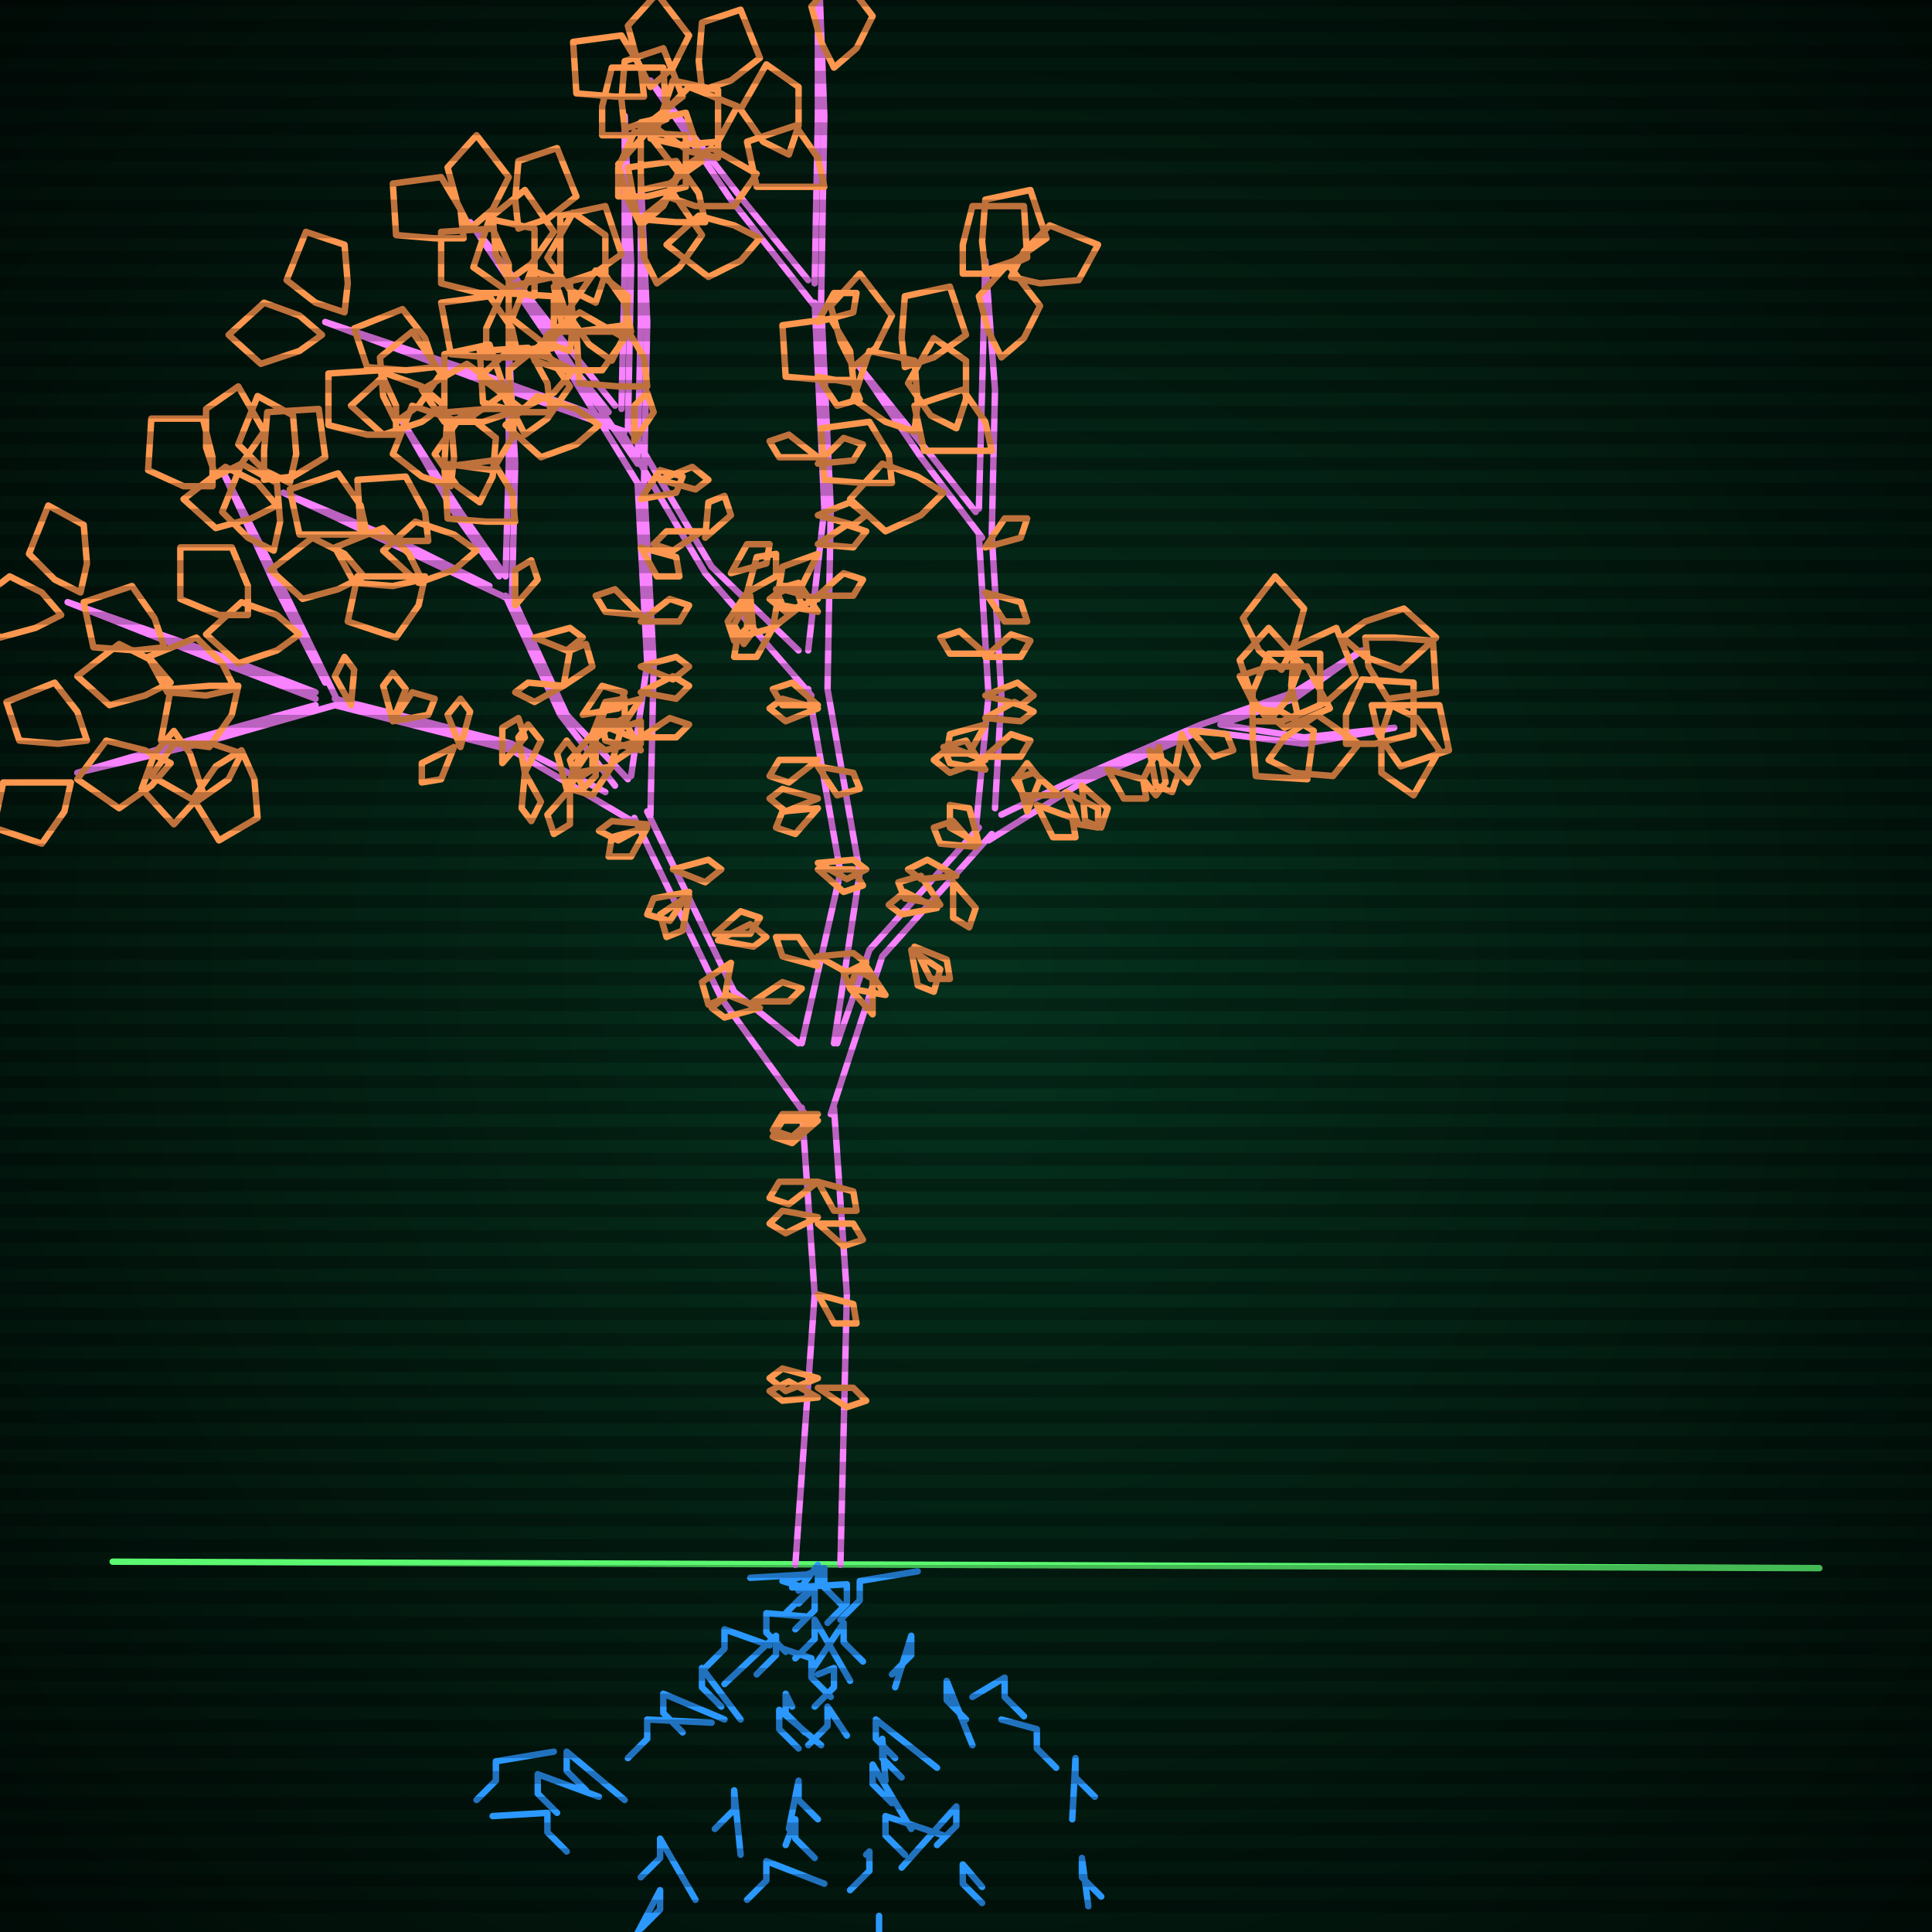 <svg xmlns="http://www.w3.org/2000/svg"
             width="600" height="600"
            >
    
            <style>
                @keyframes glow {0 % {opacity: 0.6;}
                3% {opacity: 0.9;} 30% {opacity: 0.6} 70% {opacity: 0.9}}
    
                .flicker {
                animation: glow 3s linear infinite alternate;
                animation-duration: 1.7s;
                animation-delay: 0.4s;
            }
    
    
            </style>
    
            <defs>
                <radialGradient id="screenGradient"
                                r="100%"
                >
                    <stop offset="0%" stop-color="#05321e"/>
                    <stop offset="90%" stop-color="black"/>
    
                </radialGradient>
            </defs>
    
            <rect
                fill="black"
                width="600" height="600"/>
    
            <rect
                className="flicker"
                fill="url(#screenGradient)"
                width="600" height="600"/>
    
    
            <path
                id="ground-path"
                className="flicker"
                style="fill: none;stroke: #5bf870;stroke-width:2px;stroke-linecap:round;stroke-linejoin:round;stroke-miterlimit:4;stroke-dasharray:none"
                d="M 35 485 L 565 487 "
            />
            <path
                id="branch-path"
                className="flicker"
                style="fill: none;stroke: #f982ff;stroke-width:2px;stroke-linecap:round;stroke-linejoin:round;stroke-miterlimit:4;stroke-dasharray:none"
                d="M 247 486 L 253 402 L 249 344 M 259 344 L 263 402 L 261 486 M 250 346 L 224 310 L 197 254 M 201 252 L 228 308 L 248 324 M 198 256 L 159 233 L 104 219 M 104 217 L 159 231 L 188 246 M 104 219 L 62 231 L 24 240 L 62 229 L 98 219 M 98 217 L 64 204 L 21 187 L 64 202 L 98 215 M 101 212 L 86 183 L 69 146 L 88 183 L 105 218 M 191 244 L 174 222 L 157 185 M 159 185 L 176 222 L 195 242 M 158 186 L 124 170 L 88 153 L 124 168 L 152 182 M 155 179 L 141 159 L 125 131 L 143 159 L 157 179 M 157 179 L 158 144 L 158 108 L 160 144 L 159 185 M 196 241 L 201 206 L 198 150 M 200 150 L 203 206 L 202 253 M 198 150 L 179 119 L 160 86 L 181 119 L 198 144 M 198 144 L 199 100 L 199 55 L 201 100 L 200 150 M 249 324 L 261 271 L 251 214 M 257 214 L 267 271 L 259 324 M 252 216 L 219 178 L 193 134 M 195 132 L 221 176 L 248 202 M 194 134 L 149 118 L 101 100 L 149 116 L 188 130 M 189 128 L 169 103 L 146 69 L 171 101 L 191 126 M 193 127 L 194 82 L 194 36 L 196 82 L 195 133 M 251 202 L 256 158 L 253 94 M 255 94 L 258 158 L 257 214 M 253 95 L 227 62 L 202 25 L 229 60 L 251 87 M 253 88 L 254 36 L 254 -17 L 256 36 L 255 94 M 260 324 L 270 295 L 304 257 M 308 259 L 274 297 L 258 346 M 303 258 L 307 216 L 304 166 M 308 166 L 311 216 L 309 251 M 305 167 L 286 142 L 267 114 L 288 140 L 303 159 M 304 158 L 305 121 L 306 81 L 309 121 L 308 166 M 311 253 L 336 241 L 373 225 M 373 227 L 336 243 L 307 261 M 373 225 L 402 215 L 423 202 L 402 217 L 379 225 M 379 225 L 405 229 L 433 226 L 405 231 L 373 227 "
            />
            <path
                id="leaf-path"
                className="flicker"
                style="fill: none;stroke: #fd974f;stroke-width:2px;stroke-linecap:round;stroke-linejoin:round;stroke-miterlimit:4;stroke-dasharray:none"
                d="M 254 367 L 265 370 L 266 376 L 259 376 L 254 367 M 254 346 L 246 353 L 240 351 L 243 346 L 254 346 M 254 434 L 243 435 L 239 432 L 245 429 L 254 434 M 254 380 L 265 380 L 268 385 L 262 387 L 254 380 M 254 367 L 245 374 L 239 372 L 242 367 L 254 367 M 254 428 L 244 432 L 239 428 L 243 425 L 254 428 M 254 402 L 265 405 L 266 411 L 259 411 L 254 402 M 254 348 L 246 355 L 240 353 L 243 348 L 254 348 M 254 431 L 265 431 L 269 435 L 263 437 L 254 431 M 254 378 L 244 383 L 239 380 L 243 376 L 254 378 M 227 299 L 225 310 L 220 312 L 218 305 L 227 299 M 234 311 L 243 305 L 249 307 L 245 311 L 234 311 M 214 277 L 208 286 L 201 284 L 203 279 L 214 277 M 222 290 L 230 283 L 236 285 L 233 290 L 222 290 M 214 278 L 212 289 L 207 291 L 205 284 L 214 278 M 236 313 L 225 316 L 221 313 L 226 309 L 236 313 M 201 256 L 192 261 L 186 258 L 190 255 L 201 256 M 209 270 L 220 267 L 224 270 L 219 274 L 209 270 M 201 257 L 196 266 L 189 266 L 190 260 L 201 257 M 223 292 L 233 287 L 238 291 L 234 294 L 223 292 M 122 224 L 119 213 L 122 209 L 126 214 L 122 224 M 163 240 L 168 249 L 165 255 L 162 251 L 163 240 M 177 245 L 177 256 L 172 259 L 170 253 L 177 245 M 141 232 L 137 242 L 131 243 L 131 237 L 141 232 M 122 224 L 128 215 L 135 217 L 133 222 L 122 224 M 109 219 L 104 210 L 107 204 L 110 208 L 109 219 M 176 245 L 173 234 L 176 230 L 180 235 L 176 245 M 163 240 L 161 229 L 164 225 L 168 230 L 163 240 M 156 237 L 156 226 L 161 223 L 163 229 L 156 237 M 143 232 L 139 222 L 143 217 L 146 221 L 143 232 M 54 227 L 59 234 L 63 246 L 54 256 L 44 245 L 48 234 L 54 227 M 75 234 L 71 242 L 61 249 L 47 241 L 54 231 L 66 231 L 75 234 M 22 243 L 20 252 L 13 262 L -2 257 L 1 243 L 13 243 L 22 243 M 27 230 L 18 231 L 6 230 L 2 218 L 17 212 L 24 221 L 27 230 M 53 237 L 47 244 L 37 251 L 24 242 L 33 230 L 45 233 L 53 237 M 75 233 L 79 242 L 80 254 L 68 261 L 60 248 L 67 238 L 75 233 M 73 214 L 64 216 L 52 215 L 46 204 L 61 198 L 69 206 L 73 214 M 19 191 L 11 195 L 0 198 L -10 189 L 3 179 L 13 184 L 19 191 M 25 184 L 17 180 L 9 172 L 15 157 L 26 163 L 27 175 L 25 184 M 51 201 L 42 202 L 29 201 L 26 187 L 41 182 L 48 192 L 51 201 M 74 213 L 72 222 L 65 232 L 50 230 L 53 214 L 65 213 L 74 213 M 53 212 L 45 216 L 34 219 L 24 210 L 37 200 L 47 205 L 53 212 M 66 151 L 57 151 L 46 146 L 47 130 L 63 130 L 66 142 L 66 151 M 67 148 L 64 139 L 64 127 L 74 120 L 82 134 L 75 144 L 67 148 M 85 171 L 77 167 L 69 159 L 75 144 L 86 150 L 87 162 L 85 171 M 93 197 L 86 202 L 74 206 L 64 197 L 75 187 L 86 191 L 93 197 M 77 191 L 68 191 L 56 186 L 56 170 L 72 170 L 77 182 L 77 191 M 82 149 L 82 140 L 83 128 L 99 127 L 101 142 L 91 148 L 82 149 M 184 228 L 184 239 L 179 242 L 177 236 L 184 228 M 190 238 L 184 247 L 177 245 L 179 240 L 190 238 M 175 213 L 166 218 L 160 215 L 164 212 L 175 213 M 166 198 L 177 195 L 181 198 L 176 202 L 166 198 M 160 188 L 160 177 L 165 174 L 167 180 L 160 188 M 190 237 L 193 226 L 199 224 L 199 231 L 190 237 M 184 228 L 188 218 L 194 217 L 194 223 L 184 228 M 181 222 L 187 213 L 194 215 L 192 220 L 181 222 M 175 213 L 177 202 L 182 200 L 184 207 L 175 213 M 185 230 L 185 241 L 181 245 L 179 239 L 185 230 M 131 180 L 122 182 L 110 181 L 104 170 L 119 164 L 127 172 L 131 180 M 86 157 L 78 161 L 67 164 L 57 155 L 70 145 L 80 150 L 86 157 M 90 150 L 82 146 L 74 138 L 80 123 L 91 129 L 92 141 L 90 150 M 114 166 L 105 166 L 93 166 L 90 152 L 105 147 L 112 157 L 114 166 M 132 179 L 130 188 L 123 198 L 108 193 L 111 179 L 123 179 L 132 179 M 113 179 L 105 183 L 94 186 L 84 177 L 97 167 L 107 172 L 113 179 M 123 135 L 114 135 L 102 132 L 102 116 L 118 115 L 123 126 L 123 135 M 123 131 L 119 123 L 118 111 L 128 103 L 137 116 L 130 126 L 123 131 M 140 151 L 131 148 L 122 141 L 128 126 L 140 130 L 141 142 L 140 151 M 148 171 L 141 177 L 130 181 L 119 171 L 129 162 L 141 166 L 148 171 M 133 168 L 123 168 L 112 165 L 111 149 L 126 148 L 132 159 L 133 168 M 138 131 L 138 122 L 138 110 L 152 107 L 157 122 L 147 129 L 138 131 M 151 111 L 151 102 L 156 91 L 172 92 L 172 108 L 160 111 L 151 111 M 163 135 L 159 127 L 158 115 L 168 107 L 177 120 L 170 130 L 163 135 M 160 162 L 151 162 L 139 161 L 138 145 L 153 143 L 159 153 L 160 162 M 149 156 L 142 151 L 135 141 L 144 128 L 154 136 L 153 148 L 149 156 M 166 112 L 170 104 L 180 97 L 194 105 L 187 115 L 175 115 L 166 112 M 158 110 L 158 101 L 158 89 L 172 86 L 177 101 L 167 108 L 158 110 M 199 230 L 188 233 L 184 230 L 189 226 L 199 230 M 199 191 L 188 190 L 185 185 L 191 183 L 199 191 M 199 170 L 210 173 L 211 179 L 204 179 L 199 170 M 199 155 L 205 146 L 212 148 L 210 153 L 199 155 M 199 229 L 208 223 L 214 225 L 210 229 L 199 229 M 199 215 L 209 210 L 214 213 L 210 217 L 199 215 M 199 207 L 210 204 L 214 207 L 209 211 L 199 207 M 199 193 L 208 186 L 214 188 L 211 193 L 199 193 M 199 217 L 193 226 L 186 226 L 188 220 L 199 217 M 199 233 L 188 230 L 187 224 L 194 224 L 199 233 M 158 91 L 149 91 L 137 88 L 137 72 L 153 71 L 158 82 L 158 91 M 158 87 L 154 79 L 153 67 L 163 59 L 172 72 L 165 82 L 158 87 M 177 109 L 168 106 L 159 99 L 165 84 L 177 88 L 178 100 L 177 109 M 186 132 L 179 138 L 168 142 L 157 132 L 167 123 L 179 127 L 186 132 M 171 128 L 161 128 L 150 125 L 149 109 L 164 108 L 170 119 L 171 128 M 174 88 L 174 79 L 174 67 L 188 64 L 193 79 L 183 86 L 174 88 M 192 61 L 192 52 L 197 41 L 213 42 L 213 58 L 201 61 L 192 61 M 204 88 L 200 80 L 199 68 L 209 60 L 218 73 L 211 83 L 204 88 M 201 120 L 192 120 L 180 119 L 179 103 L 194 101 L 200 111 L 201 120 M 190 112 L 183 107 L 176 97 L 185 84 L 195 92 L 194 104 L 190 112 M 207 61 L 211 53 L 221 46 L 235 54 L 228 64 L 216 64 L 207 61 M 199 59 L 199 50 L 199 38 L 213 35 L 218 50 L 208 57 L 199 59 M 254 297 L 265 296 L 269 299 L 263 302 L 254 297 M 254 248 L 244 252 L 239 248 L 243 245 L 254 248 M 254 268 L 265 267 L 269 270 L 263 273 L 254 268 M 254 251 L 247 259 L 241 257 L 243 252 L 254 251 M 254 300 L 243 297 L 241 291 L 248 291 L 254 300 M 254 219 L 243 219 L 240 214 L 246 212 L 254 219 M 254 238 L 265 240 L 267 245 L 260 247 L 254 238 M 254 220 L 244 224 L 239 220 L 243 217 L 254 220 M 254 270 L 265 270 L 268 275 L 262 277 L 254 270 M 254 236 L 245 243 L 239 241 L 242 236 L 254 236 M 232 184 L 232 195 L 228 199 L 226 193 L 232 184 M 240 195 L 235 204 L 228 204 L 229 198 L 240 195 M 218 165 L 209 171 L 203 169 L 207 165 L 218 165 M 205 149 L 215 145 L 220 149 L 216 152 L 205 149 M 197 137 L 197 126 L 201 122 L 203 128 L 197 137 M 240 195 L 242 184 L 247 182 L 249 188 L 240 195 M 232 184 L 235 173 L 241 172 L 241 179 L 232 184 M 227 178 L 232 169 L 239 169 L 238 175 L 227 178 M 219 167 L 220 156 L 225 154 L 227 160 L 219 167 M 233 185 L 234 196 L 231 200 L 228 194 L 233 185 M 159 128 L 150 131 L 138 131 L 131 121 L 145 113 L 155 120 L 159 128 M 100 104 L 93 109 L 81 113 L 71 104 L 82 94 L 93 98 L 100 104 M 107 97 L 98 94 L 89 87 L 95 72 L 107 76 L 108 88 L 107 97 M 135 114 L 126 115 L 114 114 L 110 102 L 125 96 L 132 105 L 135 114 M 160 127 L 159 136 L 153 146 L 138 144 L 139 128 L 151 127 L 160 127 M 138 126 L 131 131 L 119 135 L 109 126 L 120 116 L 131 120 L 138 126 M 144 74 L 135 74 L 123 73 L 122 57 L 137 55 L 143 65 L 144 74 M 146 71 L 142 63 L 139 52 L 148 42 L 158 55 L 153 65 L 146 71 M 166 92 L 157 90 L 147 83 L 152 68 L 166 71 L 166 83 L 166 92 M 178 115 L 172 122 L 162 127 L 149 117 L 159 108 L 170 111 L 178 115 M 161 111 L 152 111 L 140 110 L 137 94 L 152 92 L 159 102 L 161 111 M 161 71 L 160 62 L 161 50 L 173 46 L 179 61 L 170 68 L 161 71 M 187 42 L 187 33 L 190 21 L 206 21 L 207 37 L 196 42 L 187 42 M 199 70 L 195 62 L 192 51 L 201 41 L 211 54 L 206 64 L 199 70 M 196 103 L 187 103 L 175 103 L 172 89 L 187 84 L 194 94 L 196 103 M 185 94 L 177 90 L 170 80 L 178 66 L 188 73 L 188 85 L 185 94 M 202 43 L 206 35 L 214 27 L 229 33 L 223 44 L 211 45 L 202 43 M 194 40 L 193 31 L 194 19 L 206 15 L 212 30 L 203 37 L 194 40 M 254 186 L 244 190 L 239 186 L 243 183 L 254 186 M 254 142 L 242 142 L 239 137 L 245 135 L 254 142 M 254 117 L 265 119 L 267 124 L 260 126 L 254 117 M 254 100 L 259 91 L 266 91 L 265 97 L 254 100 M 254 185 L 262 178 L 268 180 L 265 185 L 254 185 M 254 169 L 263 163 L 269 165 L 265 170 L 254 169 M 254 160 L 264 156 L 269 160 L 265 163 L 254 160 M 254 144 L 262 136 L 268 138 L 265 143 L 254 144 M 254 172 L 249 182 L 242 182 L 243 176 L 254 172 M 254 190 L 243 188 L 241 183 L 248 181 L 254 190 M 200 30 L 191 30 L 179 29 L 178 13 L 193 11 L 199 21 L 200 30 M 202 27 L 198 19 L 195 8 L 204 -2 L 214 11 L 209 21 L 202 27 M 223 49 L 214 47 L 204 40 L 209 25 L 223 28 L 223 40 L 223 49 M 236 74 L 230 81 L 220 86 L 207 76 L 217 67 L 228 70 L 236 74 M 219 69 L 210 69 L 198 68 L 195 52 L 210 50 L 217 60 L 219 69 M 218 28 L 217 19 L 218 7 L 230 3 L 236 18 L 227 25 L 218 28 M 247 -9 L 247 -18 L 250 -30 L 266 -30 L 267 -14 L 256 -9 L 247 -9 M 259 21 L 255 13 L 252 2 L 261 -8 L 271 5 L 266 15 L 259 21 M 256 58 L 247 58 L 235 58 L 232 44 L 247 39 L 254 49 L 256 58 M 245 48 L 237 44 L 230 34 L 238 20 L 248 27 L 248 39 L 245 48 M 262 -8 L 266 -16 L 274 -24 L 289 -18 L 283 -7 L 271 -6 L 262 -8 M 254 -11 L 253 -20 L 254 -32 L 266 -36 L 272 -21 L 263 -14 L 254 -11 M 292 281 L 281 279 L 279 274 L 286 272 L 292 281 M 284 294 L 294 298 L 295 304 L 289 304 L 284 294 M 291 282 L 280 284 L 276 281 L 281 277 L 291 282 M 271 315 L 264 307 L 266 301 L 271 304 L 271 315 M 304 262 L 295 257 L 295 250 L 301 251 L 304 262 M 296 274 L 303 282 L 301 288 L 296 285 L 296 274 M 303 263 L 292 262 L 290 257 L 296 255 L 303 263 M 283 295 L 292 301 L 290 308 L 285 306 L 283 295 M 297 272 L 286 273 L 282 270 L 288 267 L 297 272 M 275 309 L 264 307 L 262 302 L 269 300 L 275 309 M 306 236 L 295 240 L 290 236 L 295 232 L 306 236 M 306 203 L 295 203 L 292 198 L 298 196 L 306 203 M 306 184 L 317 187 L 319 193 L 312 193 L 306 184 M 306 170 L 312 161 L 319 161 L 317 167 L 306 170 M 306 235 L 314 228 L 320 230 L 317 235 L 306 235 M 306 223 L 315 218 L 321 221 L 317 224 L 306 223 M 306 216 L 316 212 L 321 216 L 317 219 L 306 216 M 306 204 L 314 197 L 320 199 L 317 204 L 306 204 M 306 225 L 301 234 L 294 234 L 295 228 L 306 225 M 306 239 L 295 237 L 293 232 L 300 230 L 306 239 M 265 118 L 256 118 L 244 117 L 243 101 L 258 99 L 264 109 L 265 118 M 265 114 L 261 106 L 258 95 L 267 85 L 277 98 L 272 108 L 265 114 M 284 134 L 275 131 L 265 124 L 270 109 L 284 112 L 285 125 L 284 134 M 293 153 L 286 160 L 275 165 L 264 155 L 274 144 L 285 148 L 293 153 M 277 150 L 268 150 L 256 149 L 255 133 L 270 131 L 276 141 L 277 150 M 281 114 L 280 105 L 281 92 L 295 89 L 300 104 L 290 111 L 281 114 M 299 85 L 299 76 L 302 64 L 318 64 L 319 80 L 308 85 L 299 85 M 311 111 L 307 103 L 304 92 L 313 82 L 323 95 L 318 105 L 311 111 M 308 140 L 299 140 L 287 140 L 284 126 L 299 121 L 306 131 L 308 140 M 297 133 L 289 129 L 282 119 L 290 105 L 300 112 L 300 124 L 297 133 M 314 86 L 318 78 L 326 70 L 341 76 L 335 87 L 323 88 L 314 86 M 306 84 L 305 75 L 306 62 L 320 59 L 325 74 L 315 81 L 306 84 M 360 232 L 362 243 L 359 247 L 355 242 L 360 232 M 370 227 L 381 228 L 383 233 L 377 235 L 370 227 M 322 250 L 333 254 L 334 260 L 327 260 L 322 250 M 331 246 L 341 251 L 341 257 L 335 256 L 331 246 M 336 244 L 344 251 L 342 257 L 337 255 L 336 244 M 344 239 L 355 242 L 356 248 L 349 248 L 344 239 M 329 247 L 318 247 L 315 242 L 321 240 L 329 247 M 319 252 L 316 241 L 319 237 L 323 242 L 319 252 M 367 228 L 372 238 L 369 243 L 365 239 L 367 228 M 357 233 L 366 240 L 364 246 L 359 244 L 357 233 M 394 224 L 389 217 L 385 205 L 394 195 L 404 206 L 400 217 L 394 224 M 389 224 L 389 215 L 394 203 L 410 203 L 410 219 L 398 224 L 389 224 M 424 198 L 433 198 L 445 199 L 446 215 L 431 217 L 425 207 L 424 198 M 417 198 L 424 193 L 436 189 L 446 198 L 435 208 L 424 204 L 417 198 M 398 208 L 391 202 L 386 192 L 396 179 L 405 189 L 402 200 L 398 208 M 385 210 L 394 207 L 406 207 L 413 220 L 399 226 L 389 218 L 385 210 M 394 236 L 399 229 L 409 222 L 422 231 L 414 241 L 402 240 L 394 236 M 432 219 L 440 223 L 447 233 L 439 247 L 429 240 L 429 228 L 432 219 M 426 219 L 435 219 L 447 219 L 450 233 L 435 238 L 428 228 L 426 219 M 403 222 L 401 213 L 402 201 L 415 195 L 421 210 L 412 218 L 403 222 M 389 220 L 398 221 L 408 227 L 406 242 L 390 241 L 389 229 L 389 220 M 418 231 L 418 222 L 423 211 L 439 212 L 439 228 L 427 231 L 418 231 "
            />
            <path
                id="root-path"
                className="flicker"
                style="fill: none;stroke: #2b98ff;stroke-width:2px;stroke-linecap:round;stroke-linejoin:round;stroke-miterlimit:4;stroke-dasharray:none"
                d="M 248 494 L 254 486 L 254 492 L 248 498 M 245 491 L 256 487 L 256 493 L 262 499 M 233 490 L 250 489 L 250 495 L 244 501 M 243 491 L 253 494 L 253 500 L 247 506 M 246 493 L 263 492 L 263 498 L 257 504 M 285 488 L 267 491 L 267 497 L 261 503 M 264 522 L 253 503 L 253 509 L 247 515 M 252 519 L 262 504 L 262 510 L 268 516 M 250 502 L 238 501 L 238 507 L 244 513 M 225 523 L 241 508 L 241 514 L 235 520 M 243 512 L 252 515 L 252 521 L 258 527 M 254 520 L 259 518 L 259 524 L 253 530 M 239 511 L 225 506 L 225 512 L 219 518 M 278 524 L 283 508 L 283 514 L 277 520 M 246 530 L 244 526 L 244 532 L 250 538 M 263 539 L 257 530 L 257 536 L 251 542 M 255 542 L 242 531 L 242 537 L 248 543 M 230 534 L 218 518 L 218 524 L 224 530 M 291 549 L 272 534 L 272 540 L 278 546 M 302 542 L 294 522 L 294 528 L 300 534 M 275 553 L 274 540 L 274 546 L 280 552 M 225 534 L 206 526 L 206 532 L 212 538 M 283 568 L 271 548 L 271 554 L 277 560 M 245 568 L 248 553 L 248 559 L 254 565 M 302 527 L 312 521 L 312 527 L 318 533 M 221 535 L 201 534 L 201 540 L 195 546 M 230 576 L 228 556 L 228 562 L 222 568 M 244 573 L 247 565 L 247 571 L 253 577 M 293 570 L 275 564 L 275 570 L 281 576 M 280 580 L 297 561 L 297 567 L 291 573 M 311 534 L 322 537 L 322 543 L 328 549 M 269 576 L 270 575 L 270 581 L 264 587 M 256 585 L 238 578 L 238 584 L 232 590 M 216 590 L 205 571 L 205 577 L 199 583 M 194 559 L 176 544 L 176 550 L 182 556 M 333 565 L 334 546 L 334 552 L 340 558 M 305 586 L 299 579 L 299 585 L 305 591 M 273 607 L 273 595 L 273 601 L 267 607 M 186 558 L 167 551 L 167 557 L 173 563 M 195 606 L 205 587 L 205 593 L 199 599 M 153 564 L 170 563 L 170 569 L 176 575 M 172 544 L 154 547 L 154 553 L 148 559 M 275 629 L 264 610 L 264 616 L 258 622 M 338 592 L 336 577 L 336 583 L 342 589 "
            />
    
    
            <g id="stripes"
            >
                <path
                    id="stripe-path"
                    style="stroke: rgba(0, 0, 0, 0.25);stroke-width:4px;"
                    d="M 0,0 L 600,0 M 0,8 L 600,8 M 0,16 L 600,16 M 0,24 L 600,24 M 0,32 L 600,32 M 0,40 L 600,40 M 0,48 L 600,48 M 0,56 L 600,56 M 0,64 L 600,64 M 0,72 L 600,72 M 0,80 L 600,80 M 0,88 L 600,88 M 0,96 L 600,96 M 0,104 L 600,104 M 0,112 L 600,112 M 0,120 L 600,120 M 0,128 L 600,128 M 0,136 L 600,136 M 0,144 L 600,144 M 0,152 L 600,152 M 0,160 L 600,160 M 0,168 L 600,168 M 0,176 L 600,176 M 0,184 L 600,184 M 0,192 L 600,192 M 0,200 L 600,200 M 0,208 L 600,208 M 0,216 L 600,216 M 0,224 L 600,224 M 0,232 L 600,232 M 0,240 L 600,240 M 0,248 L 600,248 M 0,256 L 600,256 M 0,264 L 600,264 M 0,272 L 600,272 M 0,280 L 600,280 M 0,288 L 600,288 M 0,296 L 600,296 M 0,304 L 600,304 M 0,312 L 600,312 M 0,320 L 600,320 M 0,328 L 600,328 M 0,336 L 600,336 M 0,344 L 600,344 M 0,352 L 600,352 M 0,360 L 600,360 M 0,368 L 600,368 M 0,376 L 600,376 M 0,384 L 600,384 M 0,392 L 600,392 M 0,400 L 600,400 M 0,408 L 600,408 M 0,416 L 600,416 M 0,424 L 600,424 M 0,432 L 600,432 M 0,440 L 600,440 M 0,448 L 600,448 M 0,456 L 600,456 M 0,464 L 600,464 M 0,472 L 600,472 M 0,480 L 600,480 M 0,488 L 600,488 M 0,496 L 600,496 M 0,504 L 600,504 M 0,512 L 600,512 M 0,520 L 600,520 M 0,528 L 600,528 M 0,536 L 600,536 M 0,544 L 600,544 M 0,552 L 600,552 M 0,560 L 600,560 M 0,568 L 600,568 M 0,576 L 600,576 M 0,584 L 600,584 M 0,592 L 600,592 z"
                />
            </g>
        </svg>
        